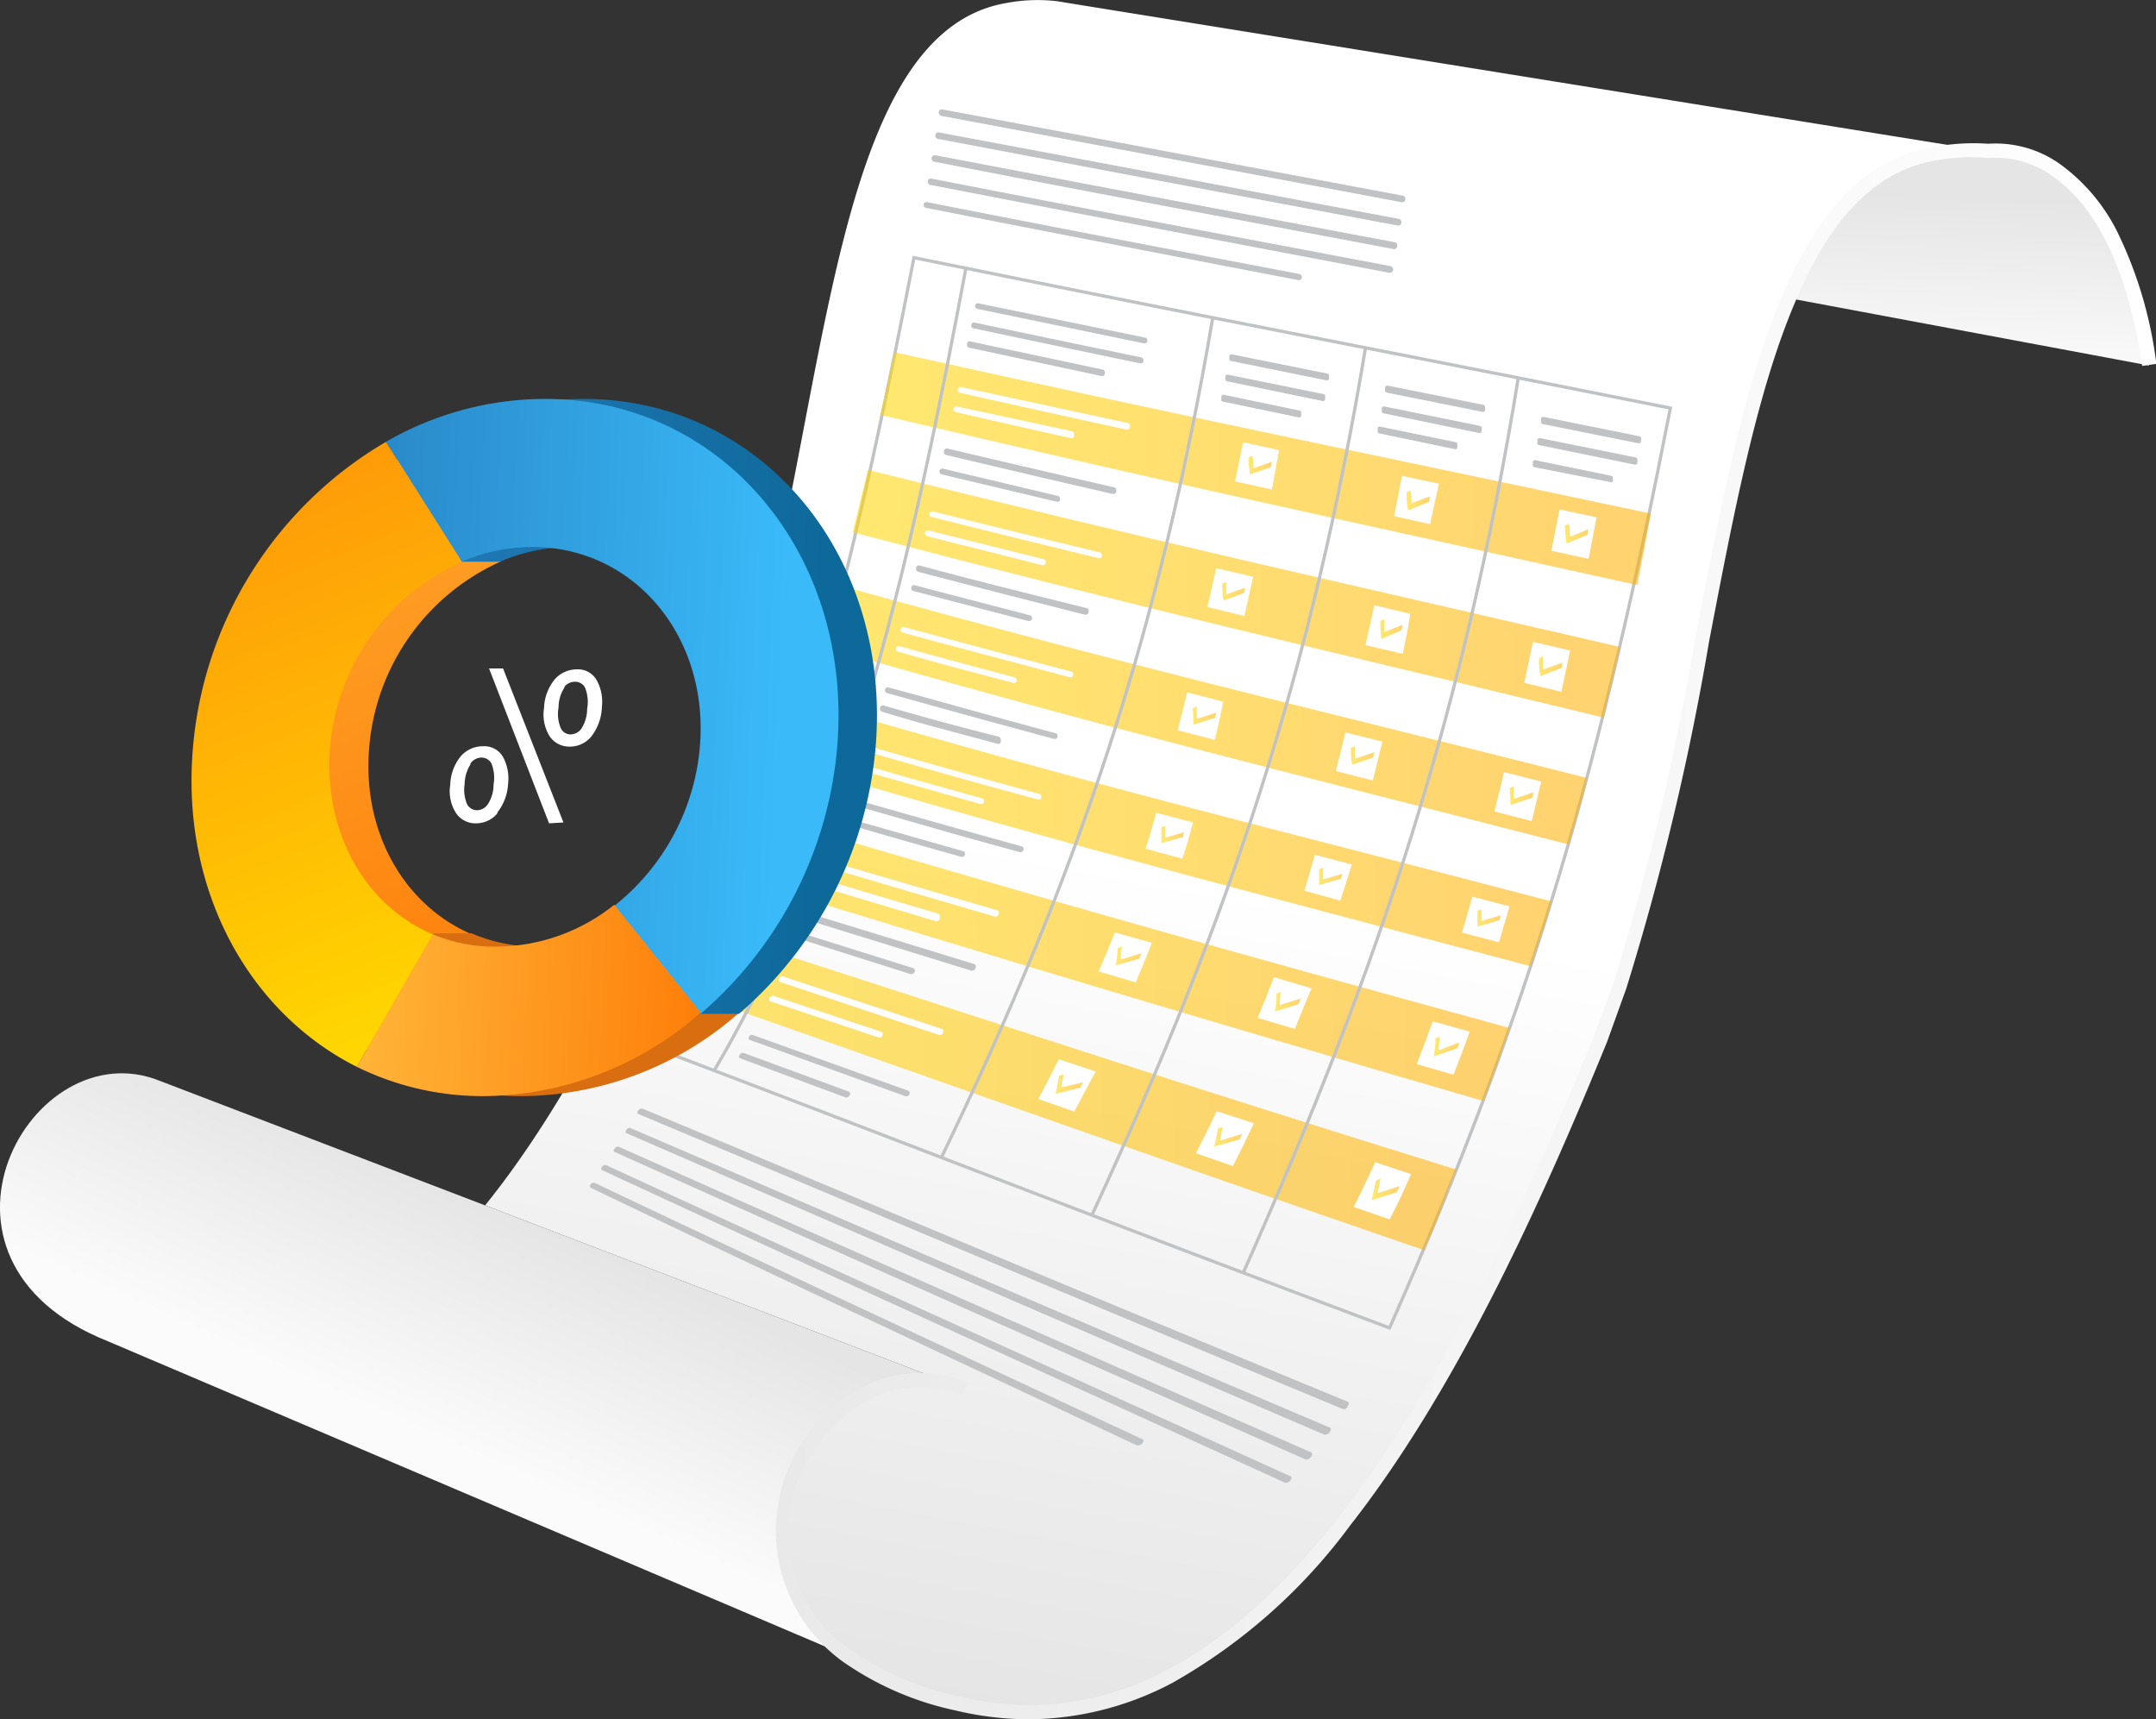 <svg xmlns="http://www.w3.org/2000/svg" xmlns:xlink="http://www.w3.org/1999/xlink" viewBox="0 0 120 95.68"><rect x="0" y="0" width="120" height="95.68" fill="#333333" stroke="none"/><defs><style>.cls-1{opacity:0.22;}.cls-2{fill:#191818;}.cls-3{fill:url(#linear-gradient);}.cls-4{fill:url(#linear-gradient-2);}.cls-5{fill:url(#linear-gradient-3);}.cls-6{fill:url(#linear-gradient-4);}.cls-7{fill:none;stroke:#c0c2c4;stroke-miterlimit:10;stroke-width:0.18px;}.cls-10,.cls-11,.cls-12,.cls-13,.cls-16,.cls-17,.cls-18,.cls-19,.cls-20,.cls-21,.cls-22,.cls-23,.cls-24,.cls-25,.cls-26,.cls-27,.cls-28,.cls-29,.cls-30,.cls-31,.cls-32,.cls-33,.cls-8,.cls-9{opacity:0.56;}.cls-8{fill:url(#linear-gradient-5);}.cls-9{fill:url(#linear-gradient-6);}.cls-10{fill:url(#linear-gradient-7);}.cls-11{fill:url(#linear-gradient-8);}.cls-12{fill:url(#linear-gradient-9);}.cls-13{fill:url(#linear-gradient-10);}.cls-14{fill:#c0c2c4;}.cls-15{fill:#fff;}.cls-16{fill:url(#linear-gradient-11);}.cls-17{fill:url(#linear-gradient-12);}.cls-18{fill:url(#linear-gradient-13);}.cls-19{fill:url(#linear-gradient-14);}.cls-20{fill:url(#linear-gradient-15);}.cls-21{fill:url(#linear-gradient-16);}.cls-22{fill:url(#linear-gradient-17);}.cls-23{fill:url(#linear-gradient-18);}.cls-24{fill:url(#linear-gradient-19);}.cls-25{fill:url(#linear-gradient-20);}.cls-26{fill:url(#linear-gradient-21);}.cls-27{fill:url(#linear-gradient-22);}.cls-28{fill:url(#linear-gradient-23);}.cls-29{fill:url(#linear-gradient-24);}.cls-30{fill:url(#linear-gradient-25);}.cls-31{fill:url(#linear-gradient-26);}.cls-32{fill:url(#linear-gradient-27);}.cls-33{fill:url(#linear-gradient-28);}.cls-34{fill:url(#linear-gradient-29);}.cls-35{fill:#d86e0f;}.cls-36{fill:url(#linear-gradient-30);}.cls-37{fill:url(#linear-gradient-31);}.cls-38{fill:url(#linear-gradient-32);}.cls-39{fill:url(#linear-gradient-33);}</style><linearGradient id="linear-gradient" x1="75.35" y1="-35.25" x2="51.64" y2="55.78" gradientTransform="matrix(1, -0.07, 0, 1, 2.87, 43.01)" gradientUnits="userSpaceOnUse"><stop offset="0.5" stop-color="#fff"></stop><stop offset="1" stop-color="#e5e5e5"></stop></linearGradient><linearGradient id="linear-gradient-2" x1="109.51" y1="20.74" x2="109.83" y2="11.01" gradientUnits="userSpaceOnUse"><stop offset="0" stop-color="#fbfbfb"></stop><stop offset="1" stop-color="#e5e5e5"></stop></linearGradient><linearGradient id="linear-gradient-3" x1="23.23" y1="79.65" x2="28.66" y2="67.52" xlink:href="#linear-gradient-2"></linearGradient><linearGradient id="linear-gradient-4" x1="43.08" y1="51.83" x2="120" y2="51.83" gradientUnits="userSpaceOnUse"><stop offset="0" stop-color="#e9e9e9"></stop><stop offset="1" stop-color="#fff"></stop></linearGradient><linearGradient id="linear-gradient-5" x1="49.02" y1="26.08" x2="91.88" y2="26.08" gradientUnits="userSpaceOnUse"><stop offset="0" stop-color="#ffd600"></stop><stop offset="1" stop-color="#ffb000"></stop></linearGradient><linearGradient id="linear-gradient-6" x1="47.46" y1="33.04" x2="90.15" y2="33.04" xlink:href="#linear-gradient-5"></linearGradient><linearGradient id="linear-gradient-7" x1="45.79" y1="39.84" x2="88.32" y2="39.84" xlink:href="#linear-gradient-5"></linearGradient><linearGradient id="linear-gradient-8" x1="44.05" y1="46.43" x2="86.34" y2="46.43" xlink:href="#linear-gradient-5"></linearGradient><linearGradient id="linear-gradient-9" x1="41.77" y1="53.43" x2="84.02" y2="53.43" xlink:href="#linear-gradient-5"></linearGradient><linearGradient id="linear-gradient-10" x1="38.92" y1="60.83" x2="81.06" y2="60.83" xlink:href="#linear-gradient-5"></linearGradient><linearGradient id="linear-gradient-11" x1="69.49" y1="25.88" x2="70.79" y2="25.88" xlink:href="#linear-gradient-5"></linearGradient><linearGradient id="linear-gradient-12" x1="67.98" y1="32.9" x2="69.29" y2="32.9" xlink:href="#linear-gradient-5"></linearGradient><linearGradient id="linear-gradient-13" x1="66.35" y1="39.79" x2="67.66" y2="39.79" xlink:href="#linear-gradient-5"></linearGradient><linearGradient id="linear-gradient-14" x1="64.61" y1="46.44" x2="65.92" y2="46.44" xlink:href="#linear-gradient-5"></linearGradient><linearGradient id="linear-gradient-15" x1="62.11" y1="53.2" x2="63.54" y2="53.2" xlink:href="#linear-gradient-5"></linearGradient><linearGradient id="linear-gradient-16" x1="58.75" y1="60.32" x2="60.28" y2="60.32" xlink:href="#linear-gradient-5"></linearGradient><linearGradient id="linear-gradient-17" x1="78.29" y1="27.79" x2="79.6" y2="27.79" xlink:href="#linear-gradient-5"></linearGradient><linearGradient id="linear-gradient-18" x1="76.78" y1="34.99" x2="78.1" y2="34.99" xlink:href="#linear-gradient-5"></linearGradient><linearGradient id="linear-gradient-19" x1="75.15" y1="42.04" x2="76.47" y2="42.04" xlink:href="#linear-gradient-5"></linearGradient><linearGradient id="linear-gradient-20" x1="73.39" y1="48.77" x2="74.71" y2="48.77" xlink:href="#linear-gradient-5"></linearGradient><linearGradient id="linear-gradient-21" x1="70.96" y1="55.74" x2="72.39" y2="55.74" xlink:href="#linear-gradient-5"></linearGradient><linearGradient id="linear-gradient-22" x1="67.58" y1="63.28" x2="69.13" y2="63.28" xlink:href="#linear-gradient-5"></linearGradient><linearGradient id="linear-gradient-23" x1="87.1" y1="29.69" x2="88.42" y2="29.69" xlink:href="#linear-gradient-5"></linearGradient><linearGradient id="linear-gradient-24" x1="85.61" y1="37.07" x2="86.93" y2="37.07" xlink:href="#linear-gradient-5"></linearGradient><linearGradient id="linear-gradient-25" x1="83.99" y1="44.28" x2="85.31" y2="44.28" xlink:href="#linear-gradient-5"></linearGradient><linearGradient id="linear-gradient-26" x1="82.21" y1="51.08" x2="83.54" y2="51.08" xlink:href="#linear-gradient-5"></linearGradient><linearGradient id="linear-gradient-27" x1="79.8" y1="58.26" x2="81.23" y2="58.26" xlink:href="#linear-gradient-5"></linearGradient><linearGradient id="linear-gradient-28" x1="76.35" y1="66.19" x2="77.9" y2="66.19" xlink:href="#linear-gradient-5"></linearGradient><linearGradient id="linear-gradient-29" x1="1069.37" y1="44.52" x2="1086.36" y2="3.4" gradientTransform="matrix(-1, 0, -0.09, 1.02, 1099.27, 11.07)" gradientUnits="userSpaceOnUse"><stop offset="0" stop-color="#fe7f0a"></stop><stop offset="1" stop-color="#ffb538"></stop></linearGradient><linearGradient id="linear-gradient-30" x1="1051.18" y1="27.22" x2="1079.37" y2="28.52" gradientTransform="matrix(-1, 0, -0.09, 1.02, 1099.27, 11.07)" gradientUnits="userSpaceOnUse"><stop offset="0" stop-color="#0e699b"></stop><stop offset="1" stop-color="#267ebd"></stop></linearGradient><linearGradient id="linear-gradient-31" x1="1053.36" y1="27.22" x2="1081.54" y2="28.52" gradientTransform="matrix(-1, 0, -0.09, 1.02, 1099.27, 11.07)" gradientUnits="userSpaceOnUse"><stop offset="0" stop-color="#3abaf9"></stop><stop offset="1" stop-color="#267ebd"></stop></linearGradient><linearGradient id="linear-gradient-32" x1="1056.38" y1="43.39" x2="1075.35" y2="44.26" xlink:href="#linear-gradient-29"></linearGradient><linearGradient id="linear-gradient-33" x1="1071.55" y1="44.52" x2="1088.54" y2="3.4" gradientTransform="matrix(-1, 0, -0.09, 1.02, 1099.27, 11.07)" gradientUnits="userSpaceOnUse"><stop offset="0" stop-color="#ffd600"></stop><stop offset="1" stop-color="#fe810c"></stop></linearGradient></defs><title>Giữ chân</title><g id="Layer_2" data-name="Layer 2"><g id="Layer_1-2" data-name="Layer 1"><g class="cls-1"><ellipse class="cls-2" cx="59.29" cy="82.81" rx="4.8" ry="15.96" transform="translate(-25.12 139.79) rotate(-88.42)"></ellipse></g><path class="cls-3" d="M110.67,8.43a11.36,11.36,0,0,0-3,.14c-3.72.64-6.23,3.64-8.08,8C95.12,27,94.25,45,89.07,57.81,81.67,76,70.45,98.89,53.28,94.8a16.65,16.65,0,0,1-6.13-2.65C38.81,86,46.26,74.27,53.69,77.3L27,67.08c5.31-6.58,9.49-15.81,12.8-23.93C46.26,27.29,45.06,2.06,56,.17a9.34,9.34,0,0,1,2.86-.1l.85.14Z"></path><path class="cls-4" d="M119.61,20.34l-20-3.74c1.85-4.39,4.36-7.39,8.08-8a11.36,11.36,0,0,1,3-.14l.43.06C119.05,9.6,119.61,20.34,119.61,20.34Z"></path><path class="cls-5" d="M47.15,92.15,6.4,74.81,6,74.64C-5.45,70.09,1.74,57.23,8.92,60.16L27,67.08,53.69,77.3C46.26,74.27,38.81,86,47.15,92.15Z"></path><path class="cls-6" d="M57.24,95.68a17.65,17.65,0,0,1-4.05-.49,17.1,17.1,0,0,1-6.28-2.72A9,9,0,0,1,48.3,77.06a6.86,6.86,0,0,1,5.54-.13l-.3.74c-3.66-1.5-7,.81-8.57,3.59a7.84,7.84,0,0,0,2.41,10.57,16.24,16.24,0,0,0,6,2.58c7.54,1.8,14.46-1.48,21.15-10,6-7.7,10.75-18.33,14.18-26.74l1.07-2.88a146.58,146.58,0,0,0,4.55-19.16c1.39-7.25,2.7-14.1,4.87-19.17s4.84-7.66,8.38-8.27A11.78,11.78,0,0,1,110.66,8a6.17,6.17,0,0,1,4.21,1.29,10.34,10.34,0,0,1,3,3.66,23.29,23.29,0,0,1,2.15,7.3l-.79.11c-.74-5.05-2.4-8.65-4.79-10.41a5.43,5.43,0,0,0-3.69-1.16h-.1a10.9,10.9,0,0,0-2.92.14c-3.26.56-5.81,3.11-7.78,7.8-2.15,5-3.45,11.8-4.83,19A148.19,148.19,0,0,1,90.52,55h0L89.44,58C86,66.41,81.25,77.11,75.15,84.89a31.52,31.52,0,0,1-9.89,8.76A17.23,17.23,0,0,1,57.24,95.68Z"></path><path class="cls-7" d="M77.34,73.9C61.59,68,51.14,63.9,37.29,58.64,44.55,45.41,48,29,50.87,14.34c16.86,3.44,25.22,5,42.1,8.37C89.18,42.13,85.44,55.67,77.34,73.9Z"></path><path class="cls-8" d="M91.13,32.56C74.2,28.81,65.91,27.07,49,23.09c.32-1.39.47-2.09.78-3.49C66.67,23.34,75,25,91.88,28.58,91.59,30.16,91.44,31,91.13,32.56Z"></path><path class="cls-9" d="M89.24,39.93c-17-4.11-24.86-5.88-41.78-10.31.34-1.39.51-2.08.84-3.47C65.21,30.34,73.21,32.08,90.15,36,89.83,37.58,89.58,38.36,89.24,39.93Z"></path><path class="cls-10" d="M87.32,47c-17-4.38-24.58-6.16-41.53-11,.37-1.37.54-2,.9-3.43C63.63,37.26,71.34,39,88.32,43.29,88,44.82,87.69,45.55,87.32,47Z"></path><path class="cls-11" d="M85.19,53.77c-16.94-4.49-24.4-6.37-41.14-11.25.41-1.4.58-2.08,1-3.44C61.93,44,69.35,45.71,86.34,50.16,86,51.59,85.65,52.29,85.19,53.77Z"></path><path class="cls-12" d="M82.55,61.27c-16.62-4.85-25-7.36-40.78-12.19.55-1.39.82-2.09,1.3-3.49,16.29,4.8,24.14,7,40.95,11.62C83.46,58.82,83.23,59.56,82.55,61.27Z"></path><path class="cls-13" d="M79.23,69.56c-16.11-5.53-25.76-9-40.31-14.08.65-1.32,1-2,1.58-3.37C55.71,57,64.65,60,81.06,65.09,80.27,66.84,80.13,67.8,79.23,69.56Z"></path><path class="cls-7" d="M67.5,17.69c-3,17.53-7.39,30.74-15.1,46.72"></path><path class="cls-7" d="M53.76,14.93c-2.77,14.75-6.28,31.56-14,44.63"></path><path class="cls-7" d="M76,19.37c-3,18-7.55,31.73-15.22,48.24"></path><path class="cls-7" d="M84.51,21c-3,18.46-7.7,32.73-15.29,49.78"></path><path class="cls-14" d="M63.67,19.11,54.4,17.19a.17.17,0,0,1-.13-.19V17a.16.16,0,0,1,.19-.12l9.28,1.91a.16.16,0,0,1,.12.19V19A.18.18,0,0,1,63.67,19.11Z"></path><path class="cls-14" d="M63.46,20.22c-3.71-.77-5.57-1.16-9.28-1.95a.15.15,0,0,1-.12-.19v0a.15.15,0,0,1,.18-.13c3.72.79,5.57,1.17,9.28,1.94a.16.16,0,0,1,.12.19v.05A.16.16,0,0,1,63.46,20.22Z"></path><path class="cls-14" d="M61.32,20.93l-7.38-1.58a.14.14,0,0,1-.11-.17l0-.08A.13.13,0,0,1,54,19l7.38,1.57a.14.14,0,0,1,.11.17v.08A.15.15,0,0,1,61.32,20.93Z"></path><path class="cls-15" d="M62.71,23.91c-3.71-.81-5.57-1.22-9.28-2.05a.16.16,0,0,1-.12-.2v0a.15.15,0,0,1,.18-.12l9.28,2a.16.16,0,0,1,.12.2v0A.16.16,0,0,1,62.71,23.91Z"></path><path class="cls-15" d="M59.59,24.38c-2.56-.57-3.84-.86-6.4-1.45a.16.16,0,0,1-.12-.19v0a.16.16,0,0,1,.19-.12L59.67,24a.17.17,0,0,1,.11.2v.05A.15.15,0,0,1,59.59,24.38Z"></path><path class="cls-14" d="M61.94,27.49c-3.71-.85-5.57-1.29-9.28-2.17a.16.16,0,0,1-.12-.19v-.05a.16.16,0,0,1,.19-.12c3.72.88,5.57,1.31,9.28,2.16a.17.17,0,0,1,.12.2v.05A.17.17,0,0,1,61.94,27.49Z"></path><path class="cls-14" d="M58.81,27.92l-6.4-1.52a.17.17,0,0,1-.12-.2v0a.16.16,0,0,1,.19-.12l6.4,1.52a.17.17,0,0,1,.12.19v.05A.16.16,0,0,1,58.81,27.92Z"></path><path class="cls-15" d="M61.14,31.06c-3.71-.9-5.57-1.36-9.29-2.29a.16.16,0,0,1-.12-.19v0a.16.16,0,0,1,.19-.12c3.72.93,5.58,1.38,9.29,2.28a.17.17,0,0,1,.12.2v0A.16.16,0,0,1,61.14,31.06Z"></path><path class="cls-15" d="M58,31.45l-6.4-1.61a.17.17,0,0,1-.12-.2v0a.16.16,0,0,1,.2-.12l6.4,1.6a.17.17,0,0,1,.12.2l0,0A.16.16,0,0,1,58,31.45Z"></path><path class="cls-14" d="M60.39,34.21c-3.71-.94-5.56-1.41-9.29-2.39a.16.16,0,0,1-.11-.19v-.05a.16.16,0,0,1,.19-.11c3.73,1,5.58,1.44,9.29,2.37a.16.16,0,0,1,.12.2v.05A.17.17,0,0,1,60.39,34.21Z"></path><path class="cls-14" d="M57.24,34.56c-2.56-.66-3.84-1-6.4-1.67a.17.17,0,0,1-.12-.2v0a.16.16,0,0,1,.2-.12c2.56.68,3.84,1,6.4,1.67a.16.16,0,0,1,.12.2v0A.17.17,0,0,1,57.24,34.56Z"></path><path class="cls-15" d="M59.54,37.69c-3.71-1-5.57-1.47-9.29-2.48a.16.16,0,0,1-.12-.2v0a.15.15,0,0,1,.2-.11c3.72,1,5.58,1.5,9.29,2.47a.15.15,0,0,1,.11.19v0A.16.16,0,0,1,59.54,37.69Z"></path><path class="cls-15" d="M56.38,38c-2.56-.68-3.84-1-6.4-1.74a.16.16,0,0,1-.12-.19v0a.17.17,0,0,1,.2-.11c2.56.71,3.84,1.05,6.4,1.73a.17.17,0,0,1,.12.2l0,0A.15.15,0,0,1,56.38,38Z"></path><path class="cls-14" d="M58.66,41.12c-3.71-1-5.56-1.51-9.29-2.55a.17.17,0,0,1-.11-.2v0a.15.15,0,0,1,.2-.11c3.72,1,5.57,1.55,9.28,2.54a.16.16,0,0,1,.12.2l0,0A.16.16,0,0,1,58.66,41.12Z"></path><path class="cls-14" d="M55.5,41.39c-2.56-.7-3.84-1-6.4-1.78a.16.16,0,0,1-.12-.19v-.05a.17.17,0,0,1,.2-.11C51.75,40,53,40.34,55.59,41a.17.17,0,0,1,.11.2v0A.15.15,0,0,1,55.5,41.39Z"></path><path class="cls-15" d="M57.76,44.49c-3.7-1-5.56-1.53-9.28-2.6a.16.16,0,0,1-.11-.19v0a.15.15,0,0,1,.2-.11c3.72,1.06,5.57,1.58,9.27,2.59a.15.15,0,0,1,.11.19v.05A.16.16,0,0,1,57.76,44.49Z"></path><path class="cls-15" d="M54.55,44.74l-6.37-1.8a.17.17,0,0,1-.11-.2v0a.16.16,0,0,1,.21-.11c2.55.73,3.83,1.09,6.38,1.8a.15.15,0,0,1,.1.19v.05A.18.18,0,0,1,54.55,44.74Z"></path><path class="cls-14" d="M56.76,47.42c-3.69-1-5.53-1.55-9.2-2.6a.16.16,0,0,1-.1-.2l0,0a.15.15,0,0,1,.2-.11c3.67,1.05,5.52,1.57,9.21,2.59a.15.15,0,0,1,.1.2l0,0A.18.18,0,0,1,56.76,47.42Z"></path><path class="cls-14" d="M53.49,47.68c-2.53-.71-3.79-1.07-6.3-1.8a.15.15,0,0,1-.1-.2l0,0a.16.16,0,0,1,.2-.11l6.32,1.8a.15.15,0,0,1,.09.2l0,0A.16.16,0,0,1,53.49,47.68Z"></path><path class="cls-15" d="M55.35,51c-3.67-1.07-5.5-1.6-9.09-2.67a.15.15,0,0,1-.09-.2l0,0A.17.17,0,0,1,46.4,48l9.11,2.66a.14.14,0,0,1,.08.2l0,0A.18.18,0,0,1,55.35,51Z"></path><path class="cls-15" d="M52,51.24l-6.21-1.86a.16.16,0,0,1-.09-.2l0,0A.19.19,0,0,1,46,49l6.22,1.85a.15.15,0,0,1,.09.21l0,0A.2.2,0,0,1,52,51.24Z"></path><path class="cls-14" d="M54,54l-9-2.78A.14.14,0,0,1,45,51l0,0a.18.18,0,0,1,.22-.11l9,2.76a.15.15,0,0,1,.08.21l0,0A.21.21,0,0,1,54,54Z"></path><path class="cls-14" d="M50.68,54.21l-6.12-1.94a.14.14,0,0,1-.07-.2l0,0a.2.2,0,0,1,.22-.11l6.12,1.92a.14.14,0,0,1,.07.21l0,0A.2.2,0,0,1,50.68,54.21Z"></path><path class="cls-15" d="M52.25,57.59l-8.82-2.94a.13.13,0,0,1-.06-.2l0,0a.19.19,0,0,1,.21-.11l8.84,2.92a.15.15,0,0,1,.07.21l0,0A.2.2,0,0,1,52.25,57.59Z"></path><path class="cls-15" d="M48.89,57.73l-6-2a.13.13,0,0,1-.06-.2l0,0a.2.2,0,0,1,.22-.11l6,2a.13.13,0,0,1,.06.2l0,.05A.21.21,0,0,1,48.89,57.73Z"></path><path class="cls-14" d="M50.38,61l-8.63-3.12c-.08,0-.1-.11-.06-.19l0,0a.17.17,0,0,1,.21-.09l8.65,3.1a.14.14,0,0,1,.06.21l0,0A.19.19,0,0,1,50.38,61Z"></path><path class="cls-14" d="M47,61.05l-5.82-2.16a.13.13,0,0,1,0-.2l0,0a.19.19,0,0,1,.22-.09l5.84,2.15a.13.13,0,0,1,.05.2l0,0A.21.21,0,0,1,47,61.05Z"></path><path class="cls-14" d="M73.84,21.17l-5.32-1.08a.13.13,0,0,1-.1-.15l0-.12a.12.12,0,0,1,.14-.1l5.32,1.07a.12.12,0,0,1,.09.15l0,.13A.12.12,0,0,1,73.84,21.17Z"></path><path class="cls-14" d="M73.62,22.32l-5.32-1.1a.13.13,0,0,1-.1-.15l0-.12a.12.12,0,0,1,.14-.1l5.32,1.08a.14.14,0,0,1,.1.15l0,.13A.13.13,0,0,1,73.62,22.32Z"></path><path class="cls-14" d="M72.29,23.23l-4.23-.88a.11.11,0,0,1-.08-.14l0-.15a.11.11,0,0,1,.13-.09l4.22.88a.11.11,0,0,1,.09.13l0,.16A.1.1,0,0,1,72.29,23.23Z"></path><path class="cls-14" d="M82.51,22.92l-5.33-1.07a.13.13,0,0,1-.09-.15l0-.13a.14.14,0,0,1,.15-.11l5.32,1.07a.14.14,0,0,1,.1.16l0,.13A.12.12,0,0,1,82.51,22.92Z"></path><path class="cls-14" d="M82.29,24.09,77,23a.13.13,0,0,1-.09-.15l0-.13a.11.11,0,0,1,.14-.1l5.32,1.08a.13.13,0,0,1,.1.15l0,.13A.13.13,0,0,1,82.29,24.09Z"></path><path class="cls-14" d="M81,25l-4.23-.88a.11.11,0,0,1-.09-.13l0-.16a.1.1,0,0,1,.12-.09l4.23.87a.11.11,0,0,1,.08.14l0,.16A.11.11,0,0,1,81,25Z"></path><path class="cls-14" d="M91.2,24.67,85.86,23.6a.14.14,0,0,1-.09-.16l0-.13a.13.13,0,0,1,.14-.11l5.34,1.08a.12.12,0,0,1,.09.15l0,.13A.13.13,0,0,1,91.2,24.67Z"></path><path class="cls-14" d="M91,25.86l-5.34-1.09a.11.11,0,0,1-.09-.15l0-.13a.12.12,0,0,1,.14-.11l5.34,1.08a.14.14,0,0,1,.09.16l0,.13A.12.12,0,0,1,91,25.86Z"></path><path class="cls-14" d="M89.64,26.83,85.4,26a.12.12,0,0,1-.08-.14l0-.16a.11.11,0,0,1,.13-.09l4.24.87a.12.12,0,0,1,.08.14l0,.16A.11.11,0,0,1,89.64,26.83Z"></path><path class="cls-15" d="M70.79,27.24l-2.05-.45.45-2.18,2,.44Z"></path><path class="cls-16" d="M69.76,26.06c0-.28,0-.42-.06-.7l-.21.1c0,.38.05.56.08.94L70.73,26l.06-.3Z"></path><path class="cls-15" d="M69.26,34.28l-2.06-.5c.2-.86.3-1.29.49-2.16l2.06.48C69.55,33,69.46,33.41,69.26,34.28Z"></path><path class="cls-17" d="M68.25,33.08l0-.7-.22.1c0,.37,0,.56.07.94L69.23,33l.06-.29Z"></path><path class="cls-15" d="M67.61,41.17l-2.06-.53c.21-.84.32-1.26.53-2.11l2,.52C67.92,39.9,67.82,40.33,67.61,41.17Z"></path><path class="cls-18" d="M66.61,40c0-.27,0-.41,0-.68l-.22.09.05.92,1.19-.39.07-.28Z"></path><path class="cls-15" d="M65.81,47.78c-.82-.21-1.23-.32-2.05-.55.27-.8.37-1.2.59-2l2.05.54C66.18,46.58,66.08,47,65.81,47.78Z"></path><path class="cls-19" d="M64.86,46.62c0-.27,0-.4,0-.66l-.22.08c0,.36,0,.53,0,.88l1.21-.34c0-.11,0-.17.07-.27Z"></path><path class="cls-15" d="M63.21,54.67l-2.06-.61c.38-.88.56-1.31.9-2.17l2.06.58C63.77,53.34,63.59,53.78,63.21,54.67Z"></path><path class="cls-20" d="M62.38,53.39c0-.29,0-.43.07-.71l-.25.09c0,.38-.05.57-.09.95l1.31-.37c0-.12.07-.18.12-.3Z"></path><path class="cls-15" d="M59.79,61.86l-2-.7c.47-.88.7-1.32,1.14-2.21l2.06.68C60.49,60.52,60.26,61,59.79,61.86Z"></path><path class="cls-21" d="M59.06,60.52c.06-.29.09-.44.14-.73l-.25.08-.2,1,1.38-.34.15-.3Z"></path><path class="cls-15" d="M79.59,29.17l-2-.45c.18-.89.27-1.34.44-2.24l2.06.44Z"></path><path class="cls-22" d="M78.56,28c0-.28,0-.42-.06-.71l-.21.11c0,.38,0,.57.08,1l1.17-.47c0-.12,0-.18.06-.31Z"></path><path class="cls-15" d="M78.07,36.39,76,35.9c.2-.88.29-1.33.49-2.22l2,.48C78.36,35.06,78.26,35.5,78.07,36.39Z"></path><path class="cls-23" d="M77.05,35.17l0-.71-.22.1c0,.38,0,.58.07,1L78,35.07l.07-.3Z"></path><path class="cls-15" d="M76.41,43.43l-2.06-.52c.22-.86.32-1.29.53-2.15l2.06.51C76.73,42.14,76.62,42.58,76.41,43.43Z"></path><path class="cls-24" d="M75.41,42.22c0-.27,0-.41,0-.69l-.22.09c0,.38,0,.56.06.94l1.19-.41c0-.11,0-.17.07-.29Z"></path><path class="cls-15" d="M74.6,50.12l-2-.55c.25-.82.36-1.21.58-2l2.06.54C75,48.9,74.86,49.29,74.6,50.12Z"></path><path class="cls-25" d="M73.64,48.94c0-.26,0-.39,0-.66l-.22.09c0,.35,0,.53,0,.88l1.21-.35.08-.27Z"></path><path class="cls-15" d="M72.07,57.26,70,56.65c.38-.92.56-1.37.9-2.27L73,55C72.63,55.86,72.45,56.33,72.07,57.26Z"></path><path class="cls-26" d="M71.23,55.93c0-.29,0-.44.07-.73l-.25.09c0,.4,0,.6-.09,1l1.31-.41.12-.31Z"></path><path class="cls-15" d="M68.62,64.89l-2.06-.71c.48-.93.71-1.4,1.16-2.34l2.07.67C69.34,63.46,69.11,63.94,68.62,64.89Z"></path><path class="cls-27" d="M67.9,63.48l.15-.77-.26.09c-.08.42-.12.63-.21,1l1.4-.38.15-.32Z"></path><path class="cls-15" d="M88.42,31.1l-2.07-.45.45-2.3,2.06.44C88.68,29.71,88.6,30.18,88.42,31.1Z"></path><path class="cls-28" d="M87.38,29.87c0-.29,0-.44-.06-.73l-.22.11c0,.39.05.59.09,1l1.17-.49c0-.12,0-.18.06-.31Z"></path><path class="cls-15" d="M86.9,38.5,84.84,38c.19-.91.29-1.36.48-2.28l2.07.48C87.2,37.13,87.1,37.59,86.9,38.5Z"></path><path class="cls-29" d="M85.88,37.26l0-.73-.22.1c0,.4,0,.59.07,1l1.19-.46c0-.12,0-.18.06-.3Z"></path><path class="cls-15" d="M85.25,45.69l-2.07-.53c.22-.87.32-1.3.53-2.19l2.07.52C85.57,44.38,85.47,44.82,85.25,45.69Z"></path><path class="cls-30" d="M84.25,44.46c0-.28,0-.42,0-.7l-.22.09.05.95,1.2-.41.07-.3Z"></path><path class="cls-15" d="M83.43,52.44l-2.06-.54c.25-.84.36-1.23.58-2l2.07.54C83.79,51.21,83.68,51.6,83.43,52.44Z"></path><path class="cls-31" d="M82.46,51.25c0-.26,0-.39,0-.65l-.23.08c0,.36,0,.53,0,.89l1.22-.36a2.76,2.76,0,0,1,.08-.27Z"></path><path class="cls-15" d="M80.9,59.81l-2.05-.59c.38-1,.56-1.44.89-2.38l2.06.57C81.46,58.36,81.28,58.84,80.9,59.81Z"></path><path class="cls-32" d="M80.07,58.45c0-.31.05-.46.07-.76l-.24.1c0,.41-.05.62-.1,1l1.31-.45.12-.33Z"></path><path class="cls-15" d="M77.35,67.86l-2-.69c.49-1,.73-1.49,1.19-2.49l2,.66C78.1,66.34,77.86,66.85,77.35,67.86Z"></path><path class="cls-33" d="M76.67,66.4c.07-.32.1-.48.17-.81l-.26.11c-.09.43-.13.65-.23,1.09l1.39-.44c.06-.14.09-.2.16-.34Z"></path><path class="cls-14" d="M78,11.25,52.4,6.45a.2.2,0,0,1-.15-.22h0a.17.17,0,0,1,.21-.14l25.62,4.8a.18.18,0,0,1,.14.21h0A.17.17,0,0,1,78,11.25Z"></path><path class="cls-14" d="M77.79,12.55C67.56,10.63,62.44,9.67,52.21,7.73a.18.18,0,0,1-.15-.21h0a.17.17,0,0,1,.2-.15l25.59,4.81a.19.19,0,0,1,.15.22h0A.18.18,0,0,1,77.79,12.55Z"></path><path class="cls-14" d="M77.56,13.86C67.34,11.93,62.23,11,52,9a.19.19,0,0,1-.15-.21h0a.19.19,0,0,1,.21-.15c10.23,1.95,15.34,2.92,25.57,4.84a.19.19,0,0,1,.14.22h0A.18.18,0,0,1,77.56,13.86Z"></path><path class="cls-14" d="M77.33,15.18C67.11,13.24,62,12.27,51.78,10.29a.18.18,0,0,1-.14-.21h0a.17.17,0,0,1,.21-.14c10.22,2,15.33,2.93,25.54,4.87a.2.2,0,0,1,.15.22h0A.19.19,0,0,1,77.33,15.18Z"></path><path class="cls-14" d="M72.27,15.59C64,14,59.84,13.2,51.54,11.57a.18.18,0,0,1-.13-.19v0a.16.16,0,0,1,.19-.13c8.3,1.63,12.44,2.42,20.73,4a.19.19,0,0,1,.13.2v0A.16.16,0,0,1,72.27,15.59Z"></path><path class="cls-14" d="M74.73,78.41C59.46,72.07,48.6,67.48,35.54,62c-.08,0-.1-.12,0-.21h0a.2.2,0,0,1,.23-.09C48.86,67.16,59.69,71.7,75,78c.09,0,.1.16,0,.27h0C75,78.39,74.81,78.45,74.73,78.41Z"></path><path class="cls-14" d="M73.69,79.83C58.61,73.36,47.63,68.61,34.88,63.07c-.08,0-.09-.12,0-.2h0a.17.17,0,0,1,.22-.09C47.9,68.29,58.85,73,74,79.44c.09,0,.1.16,0,.26h0A.28.28,0,0,1,73.69,79.83Z"></path><path class="cls-14" d="M72.62,81.2c-14.89-6.59-26-11.51-38.4-17.09-.08,0-.09-.12,0-.2h0a.19.19,0,0,1,.22-.09c12.52,5.57,23.58,10.44,38.52,17,.09,0,.09.16,0,.26h0A.29.29,0,0,1,72.62,81.2Z"></path><path class="cls-14" d="M71.51,82.51c-14.67-6.7-25.87-11.77-38-17.39a.12.12,0,0,1,0-.19h0a.19.19,0,0,1,.22-.09c12.19,5.61,23.35,10.63,38.08,17.31.09,0,.09.16,0,.25h0A.29.29,0,0,1,71.51,82.51Z"></path><path class="cls-14" d="M63.24,80.42c-12.73-6-20.83-9.74-30.36-14.32a.12.12,0,0,1,0-.19h0a.19.19,0,0,1,.22-.08c9.61,4.57,17.71,8.31,30.47,14.26.09,0,.1.15,0,.24h0A.32.32,0,0,1,63.24,80.42Z"></path><path class="cls-34" d="M12.91,41.6C12.23,49.52,16,56.34,22,59.37L26.27,52c-3.74-1.59-6.13-5.66-5.72-10.41a12.45,12.45,0,0,1,7.32-10.34l-4.21-6.67A21.9,21.9,0,0,0,12.91,41.6Z"></path><path class="cls-35" d="M22,59.37A15.84,15.84,0,0,0,29.15,61a18.46,18.46,0,0,0,12-4.65l-4.82-6a10.51,10.51,0,0,1-6.48,2.33,9,9,0,0,1-3.6-.74H24.1Z"></path><path class="cls-36" d="M23.66,24.59l2,6.67h2.17a10,10,0,0,1,3.94-.82c5.68,0,9.86,5,9.32,11.16a12.64,12.64,0,0,1-4.78,8.82l2.64,6h2.18a22.07,22.07,0,0,0,7.6-14.78c.93-10.73-6.34-19.44-16.24-19.44A17.7,17.7,0,0,0,23.66,24.59Z"></path><path class="cls-37" d="M21.48,24.59l4.22,6.67a10,10,0,0,1,3.93-.82c5.68,0,9.86,5,9.32,11.16a12.67,12.67,0,0,1-4.77,8.82l4.81,6a22,22,0,0,0,7.6-14.78c.93-10.73-6.34-19.44-16.24-19.44A17.73,17.73,0,0,0,21.48,24.59Z"></path><path class="cls-38" d="M19.86,59.37A15.87,15.87,0,0,0,27,61a18.44,18.44,0,0,0,12-4.65l-4.81-6a10.56,10.56,0,0,1-6.49,2.33A8.87,8.87,0,0,1,24.1,52Z"></path><path class="cls-39" d="M10.74,41.6c-.69,7.92,3.1,14.74,9.12,17.77L24.1,52C20.35,50.42,18,46.35,18.37,41.6A12.45,12.45,0,0,1,25.7,31.26l-4.22-6.67A21.87,21.87,0,0,0,10.74,41.6Z"></path><path class="cls-15" d="M32.9,41a1.53,1.53,0,0,1-1.18.55A1.32,1.32,0,0,1,30.61,41a2.28,2.28,0,0,1-.33-1.59,2.67,2.67,0,0,1,.6-1.61,1.65,1.65,0,0,1,1.22-.55,1.2,1.2,0,0,1,1.12.62,2.5,2.5,0,0,1,.28,1.48A2.81,2.81,0,0,1,32.9,41Zm-1.48-2.74a2,2,0,0,0-.33,1.11,2,2,0,0,0,.13,1.17.6.6,0,0,0,.54.33.76.76,0,0,0,.6-.32,2.08,2.08,0,0,0,.32-1.1,2.16,2.16,0,0,0-.12-1.19.62.62,0,0,0-.54-.32A.76.76,0,0,0,31.42,38.21Zm-.86,7.56L27.22,37.2H28l3.36,8.57Zm-2.88-.55a1.55,1.55,0,0,1-1.18.55,1.3,1.3,0,0,1-1.11-.56,2.24,2.24,0,0,1-.33-1.58,2.63,2.63,0,0,1,.6-1.61,1.63,1.63,0,0,1,1.22-.54,1.2,1.2,0,0,1,1.12.6,2.53,2.53,0,0,1,.28,1.49A2.84,2.84,0,0,1,27.68,45.22Zm-1.49-2.74a2.14,2.14,0,0,0-.33,1.11A2.06,2.06,0,0,0,26,44.76a.62.62,0,0,0,.55.33.74.74,0,0,0,.6-.33,2,2,0,0,0,.32-1.09,2.16,2.16,0,0,0-.12-1.19.63.63,0,0,0-.55-.32A.76.76,0,0,0,26.19,42.48Z"></path></g></g></svg>